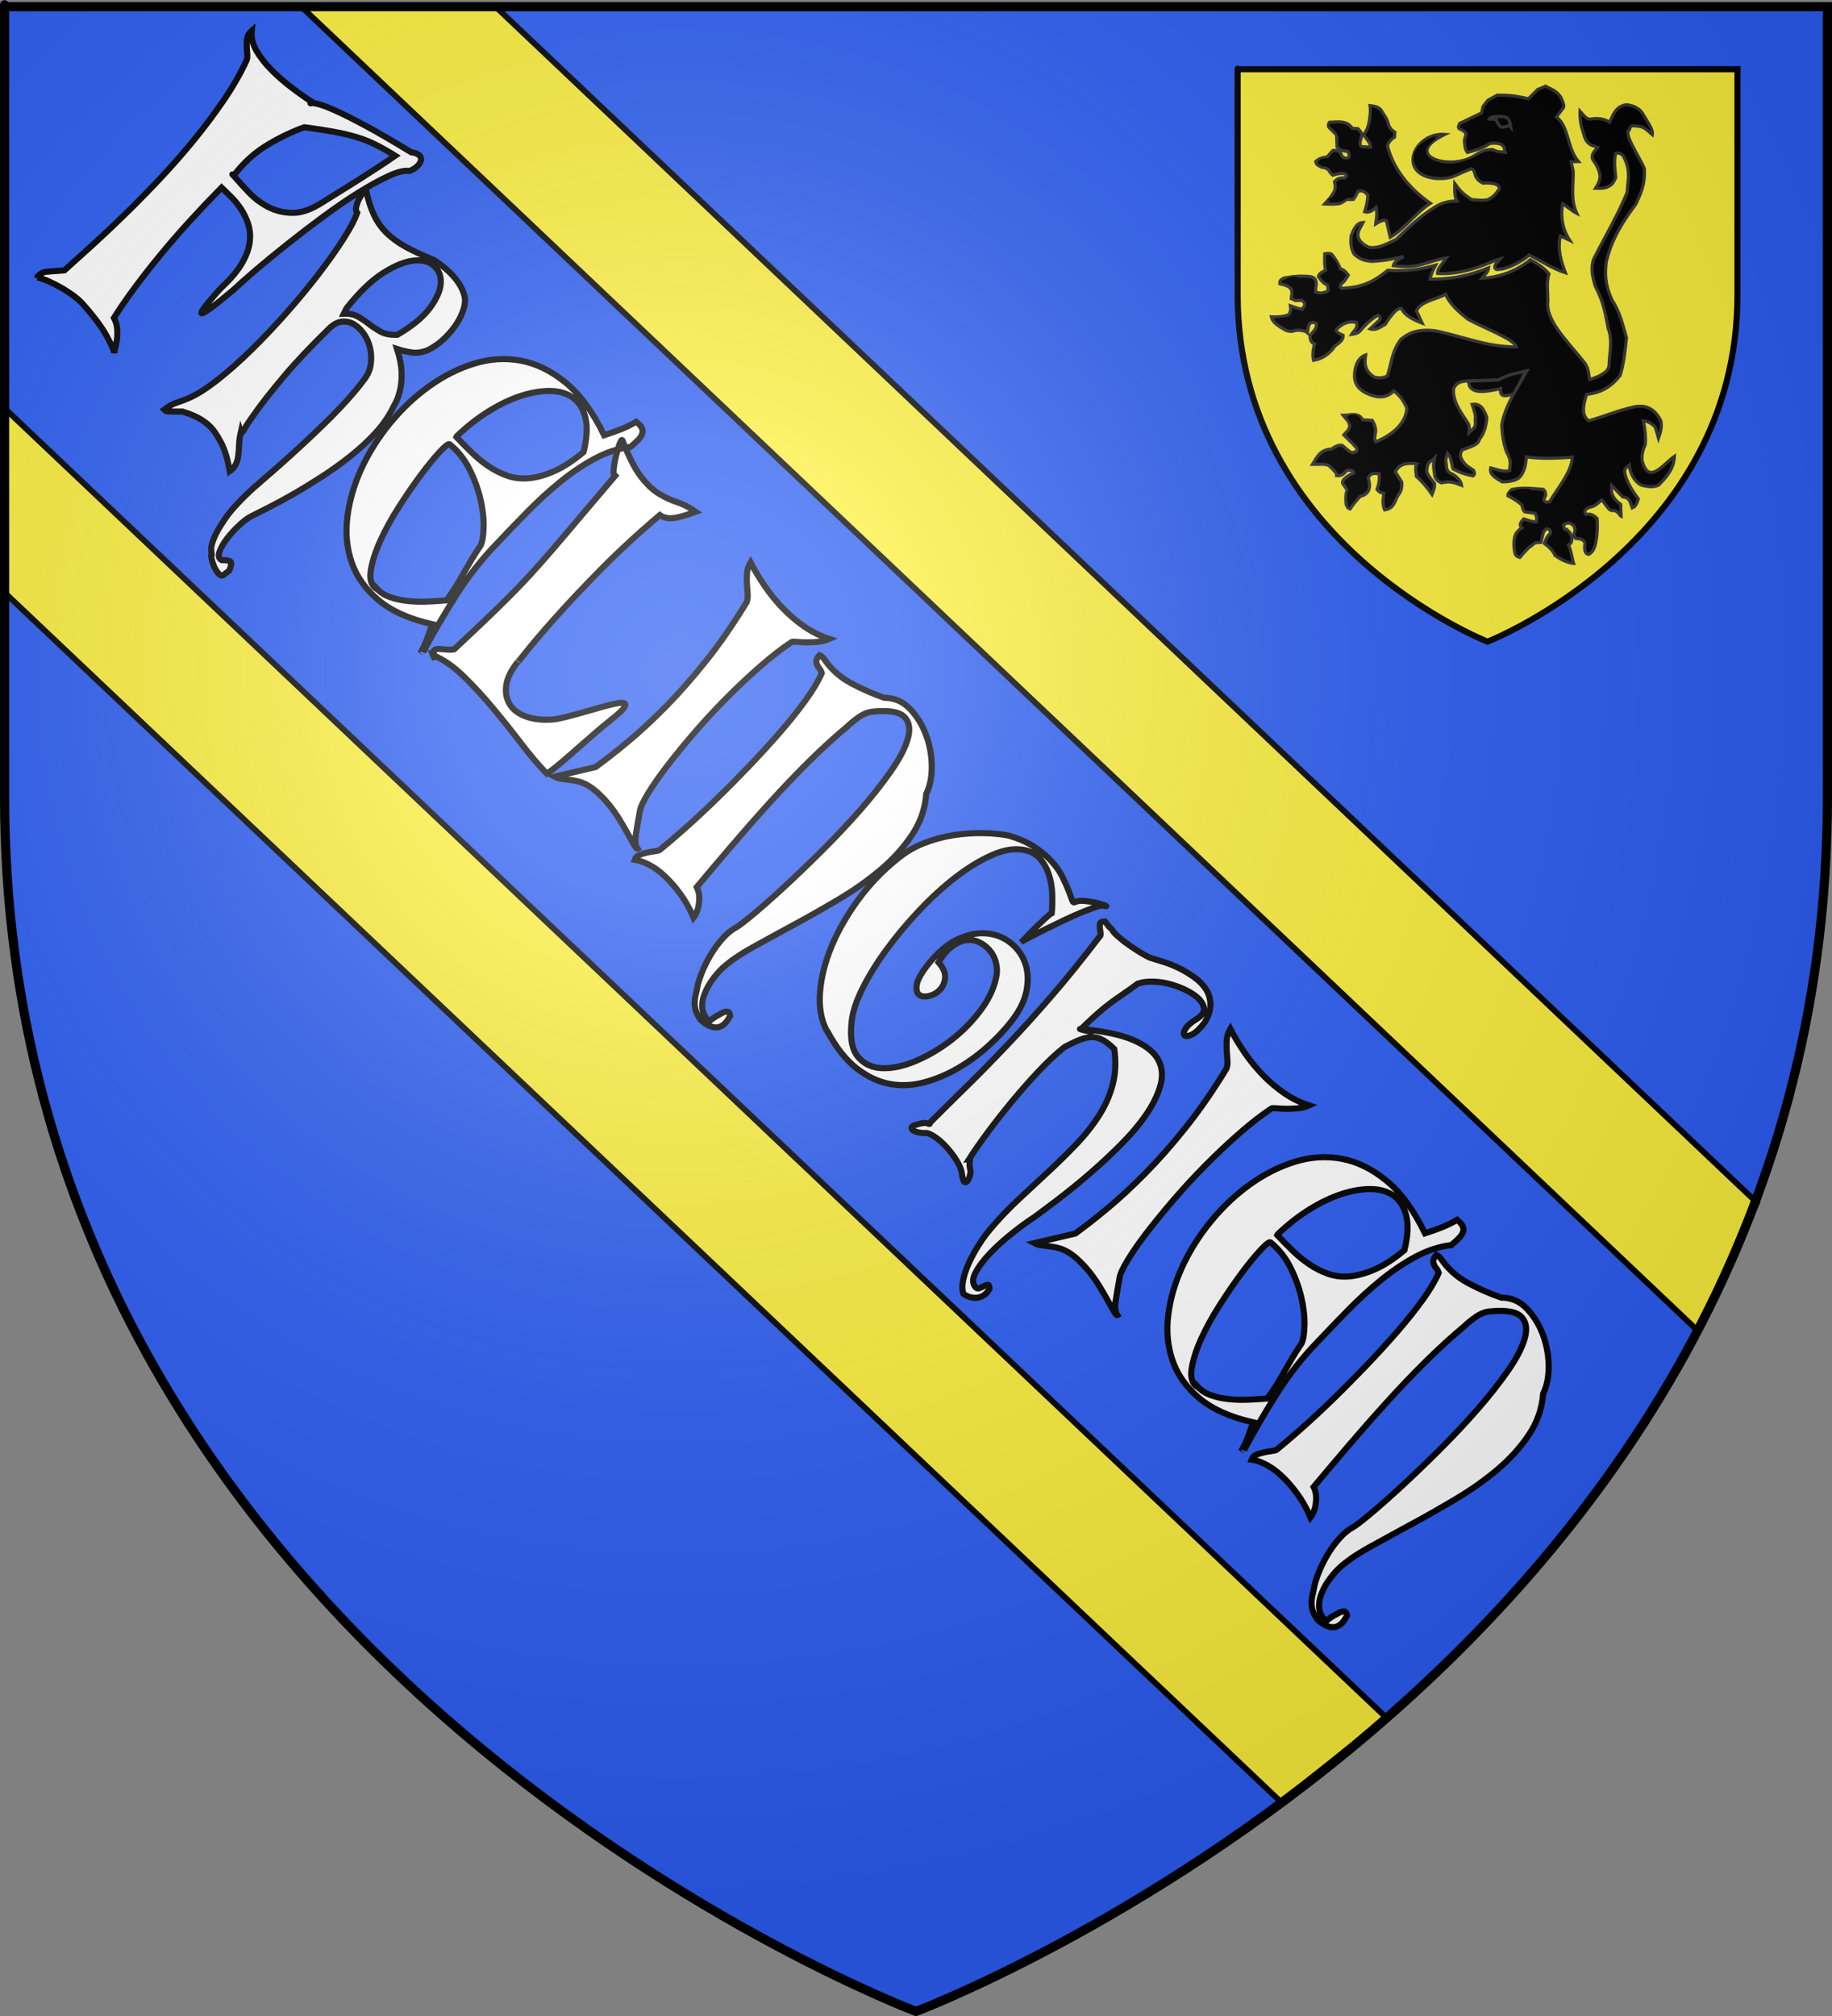 <?xml version="1.0" encoding="UTF-8" standalone="no"?>
<!-- Created with Inkscape (http://www.inkscape.org/) -->
<svg
   xmlns:svg="http://www.w3.org/2000/svg"
   xmlns="http://www.w3.org/2000/svg"
   xmlns:xlink="http://www.w3.org/1999/xlink"
   version="1.0"
   width="600"
   height="660"
   id="svg2">
  <rect width="100%" height="100%" fill="#808080" stroke="none"/>
  <desc
     id="desc4">Flag of Canton of Valais (Wallis)</desc>
  <defs
     id="defs6">
    <linearGradient
       id="linearGradient2893">
      <stop
         style="stop-color:#ffffff;stop-opacity:0.314"
         offset="0"
         id="stop2895" />
      <stop
         style="stop-color:#ffffff;stop-opacity:0.251"
         offset="0.19"
         id="stop2897" />
      <stop
         style="stop-color:#6b6b6b;stop-opacity:0.125"
         offset="0.6"
         id="stop2901" />
      <stop
         style="stop-color:#000000;stop-opacity:0.125"
         offset="1"
         id="stop2899" />
    </linearGradient>
    <linearGradient
       id="linearGradient2885">
      <stop
         style="stop-color:#ffffff;stop-opacity:1"
         offset="0"
         id="stop2887" />
      <stop
         style="stop-color:#ffffff;stop-opacity:1"
         offset="0.229"
         id="stop2891" />
      <stop
         style="stop-color:#000000;stop-opacity:1"
         offset="1"
         id="stop2889" />
    </linearGradient>
    <linearGradient
       id="linearGradient2955">
      <stop
         style="stop-color:#fd0000;stop-opacity:1"
         offset="0"
         id="stop2867" />
      <stop
         style="stop-color:#e77275;stop-opacity:0.659"
         offset="0.5"
         id="stop2873" />
      <stop
         style="stop-color:#000000;stop-opacity:0.323"
         offset="1"
         id="stop2959" />
    </linearGradient>
    <radialGradient
       cx="225.524"
       cy="218.901"
       r="300"
       fx="225.524"
       fy="218.901"
       id="radialGradient2961"
       xlink:href="#linearGradient2955"
       gradientUnits="userSpaceOnUse"
       gradientTransform="matrix(-4.167939e-4,2.183,-1.884,-3.599562e-4,615.597,-289.121)" />
    <polygon
       points="0,-1 0.588,0.809 -0.951,-0.309 0.951,-0.309 -0.588,0.809 0,-1 "
       transform="scale(53,53)"
       id="star" />
    <clipPath
       id="clip">
      <path
         d="M 0,-200 L 0,600 L 300,600 L 300,-200 L 0,-200 z "
         id="path10" />
    </clipPath>
    <radialGradient
       cx="225.524"
       cy="218.901"
       r="300"
       fx="225.524"
       fy="218.901"
       id="radialGradient1911"
       xlink:href="#linearGradient2955"
       gradientUnits="userSpaceOnUse"
       gradientTransform="matrix(-4.167939e-4,2.183,-1.884,-3.599562e-4,615.597,-289.121)" />
    <radialGradient
       cx="225.524"
       cy="218.901"
       r="300"
       fx="225.524"
       fy="218.901"
       id="radialGradient2865"
       xlink:href="#linearGradient2955"
       gradientUnits="userSpaceOnUse"
       gradientTransform="matrix(0,1.749,-1.593,-1.049767e-7,551.788,-191.29)" />
    <radialGradient
       cx="225.524"
       cy="218.901"
       r="300"
       fx="225.524"
       fy="218.901"
       id="radialGradient2871"
       xlink:href="#linearGradient2955"
       gradientUnits="userSpaceOnUse"
       gradientTransform="matrix(0,1.386,-1.323,-5.741131e-8,-158.082,-109.541)" />
    <radialGradient
       cx="221.445"
       cy="226.331"
       r="300"
       fx="221.445"
       fy="226.331"
       id="radialGradient3163"
       xlink:href="#linearGradient2893"
       gradientUnits="userSpaceOnUse"
       gradientTransform="matrix(1.353,0,0,1.349,-77.629,-85.747)" />
    <radialGradient
       cx="221.445"
       cy="226.331"
       r="300"
       fx="221.445"
       fy="226.331"
       id="radialGradient3299"
       xlink:href="#linearGradient2893"
       gradientUnits="userSpaceOnUse"
       gradientTransform="matrix(1.353,0,0,1.349,-77.629,-85.747)" />
    <radialGradient
       cx="225.524"
       cy="218.901"
       r="300"
       fx="225.524"
       fy="218.901"
       id="radialGradient3297"
       xlink:href="#linearGradient2955"
       gradientUnits="userSpaceOnUse"
       gradientTransform="matrix(0,1.386,-1.323,-5.741131e-8,-158.082,-109.541)" />
    <radialGradient
       cx="225.524"
       cy="218.901"
       r="300"
       fx="225.524"
       fy="218.901"
       id="radialGradient3295"
       xlink:href="#linearGradient2955"
       gradientUnits="userSpaceOnUse"
       gradientTransform="matrix(0,1.749,-1.593,-1.049767e-7,551.788,-191.29)" />
    <radialGradient
       cx="225.524"
       cy="218.901"
       r="300"
       fx="225.524"
       fy="218.901"
       id="radialGradient3293"
       xlink:href="#linearGradient2955"
       gradientUnits="userSpaceOnUse"
       gradientTransform="matrix(-4.167939e-4,2.183,-1.884,-3.599562e-4,615.597,-289.121)" />
    <clipPath
       id="clipPath3289">
      <path
         d="M 0,-200 L 0,600 L 300,600 L 300,-200 L 0,-200 z "
         id="path3291" />
    </clipPath>
    <polygon
       points="0,-1 0.588,0.809 -0.951,-0.309 0.951,-0.309 -0.588,0.809 0,-1 "
       transform="scale(53,53)"
       id="polygon3287" />
    <radialGradient
       cx="225.524"
       cy="218.901"
       r="300"
       fx="225.524"
       fy="218.901"
       id="radialGradient3285"
       xlink:href="#linearGradient2955"
       gradientUnits="userSpaceOnUse"
       gradientTransform="matrix(-4.167939e-4,2.183,-1.884,-3.599562e-4,615.597,-289.121)" />
    <linearGradient
       id="linearGradient3277">
      <stop
         style="stop-color:#fd0000;stop-opacity:1"
         offset="0"
         id="stop3279" />
      <stop
         style="stop-color:#e77275;stop-opacity:0.659"
         offset="0.5"
         id="stop3281" />
      <stop
         style="stop-color:#000000;stop-opacity:0.323"
         offset="1"
         id="stop3283" />
    </linearGradient>
    <linearGradient
       id="linearGradient3269">
      <stop
         style="stop-color:#ffffff;stop-opacity:1"
         offset="0"
         id="stop3271" />
      <stop
         style="stop-color:#ffffff;stop-opacity:1"
         offset="0.229"
         id="stop3273" />
      <stop
         style="stop-color:#000000;stop-opacity:1"
         offset="1"
         id="stop3275" />
    </linearGradient>
    <linearGradient
       id="linearGradient3259">
      <stop
         style="stop-color:#ffffff;stop-opacity:0.314"
         offset="0"
         id="stop3261" />
      <stop
         style="stop-color:#ffffff;stop-opacity:0.251"
         offset="0.19"
         id="stop3263" />
      <stop
         style="stop-color:#6b6b6b;stop-opacity:0.125"
         offset="0.6"
         id="stop3265" />
      <stop
         style="stop-color:#000000;stop-opacity:0.125"
         offset="1"
         id="stop3267" />
    </linearGradient>
    <radialGradient
       cx="221.445"
       cy="226.331"
       r="300"
       fx="221.445"
       fy="226.331"
       id="radialGradient3594"
       xlink:href="#linearGradient2893"
       gradientUnits="userSpaceOnUse"
       gradientTransform="matrix(1.353,0,0,1.349,-77.629,-85.747)" />
    <radialGradient
       cx="225.524"
       cy="218.901"
       r="300"
       fx="225.524"
       fy="218.901"
       id="radialGradient3592"
       xlink:href="#linearGradient2955"
       gradientUnits="userSpaceOnUse"
       gradientTransform="matrix(0,1.386,-1.323,-5.741131e-8,-158.082,-109.541)" />
    <radialGradient
       cx="225.524"
       cy="218.901"
       r="300"
       fx="225.524"
       fy="218.901"
       id="radialGradient3590"
       xlink:href="#linearGradient2955"
       gradientUnits="userSpaceOnUse"
       gradientTransform="matrix(0,1.749,-1.593,-1.049767e-7,551.788,-191.29)" />
    <radialGradient
       cx="225.524"
       cy="218.901"
       r="300"
       fx="225.524"
       fy="218.901"
       id="radialGradient3588"
       xlink:href="#linearGradient2955"
       gradientUnits="userSpaceOnUse"
       gradientTransform="matrix(-4.167939e-4,2.183,-1.884,-3.599562e-4,615.597,-289.121)" />
    <clipPath
       id="clipPath3584">
      <path
         d="M 0,-200 L 0,600 L 300,600 L 300,-200 L 0,-200 z "
         id="path3586" />
    </clipPath>
    <polygon
       points="0,-1 0.588,0.809 -0.951,-0.309 0.951,-0.309 -0.588,0.809 0,-1 "
       transform="scale(53,53)"
       id="polygon3582" />
    <radialGradient
       cx="225.524"
       cy="218.901"
       r="300"
       fx="225.524"
       fy="218.901"
       id="radialGradient3580"
       xlink:href="#linearGradient2955"
       gradientUnits="userSpaceOnUse"
       gradientTransform="matrix(-4.167939e-4,2.183,-1.884,-3.599562e-4,615.597,-289.121)" />
    <linearGradient
       id="linearGradient3572">
      <stop
         style="stop-color:#fd0000;stop-opacity:1"
         offset="0"
         id="stop3574" />
      <stop
         style="stop-color:#e77275;stop-opacity:0.659"
         offset="0.5"
         id="stop3576" />
      <stop
         style="stop-color:#000000;stop-opacity:0.323"
         offset="1"
         id="stop3578" />
    </linearGradient>
    <linearGradient
       id="linearGradient3564">
      <stop
         style="stop-color:#ffffff;stop-opacity:1"
         offset="0"
         id="stop3566" />
      <stop
         style="stop-color:#ffffff;stop-opacity:1"
         offset="0.229"
         id="stop3568" />
      <stop
         style="stop-color:#000000;stop-opacity:1"
         offset="1"
         id="stop3570" />
    </linearGradient>
    <linearGradient
       id="linearGradient3554">
      <stop
         style="stop-color:#ffffff;stop-opacity:0.314"
         offset="0"
         id="stop3556" />
      <stop
         style="stop-color:#ffffff;stop-opacity:0.251"
         offset="0.19"
         id="stop3558" />
      <stop
         style="stop-color:#6b6b6b;stop-opacity:0.125"
         offset="0.6"
         id="stop3560" />
      <stop
         style="stop-color:#000000;stop-opacity:0.125"
         offset="1"
         id="stop3562" />
    </linearGradient>
    <radialGradient
       cx="221.445"
       cy="226.331"
       r="300"
       fx="221.445"
       fy="226.331"
       id="radialGradient2258"
       xlink:href="#linearGradient2893"
       gradientUnits="userSpaceOnUse"
       gradientTransform="matrix(1.353,0,0,1.349,-77.629,-85.747)" />
    <radialGradient
       cx="221.445"
       cy="226.331"
       r="300"
       fx="221.445"
       fy="226.331"
       id="radialGradient2255"
       xlink:href="#linearGradient2893"
       gradientUnits="userSpaceOnUse"
       gradientTransform="matrix(1.353,0,0,1.349,-77.629,-85.747)" />
    <radialGradient
       cx="221.445"
       cy="226.331"
       r="300"
       fx="221.445"
       fy="226.331"
       id="radialGradient2256"
       xlink:href="#linearGradient2893"
       gradientUnits="userSpaceOnUse"
       gradientTransform="matrix(1.353,0,0,1.349,-77.629,-85.747)" />
  </defs>
  <path
     d="M 300,658.5 C 300,658.5 598.5,546.18 598.5,260.728 C 598.5,-24.723 598.5,2.176 598.5,2.176 L 1.5,2.176 L 1.5,260.728 C 1.5,546.18 300,658.5 300,658.5 z "
     style="fill:#2b5df2;fill-opacity:1;fill-rule:evenodd;stroke:none;stroke-width:1px;stroke-linecap:butt;stroke-linejoin:miter;stroke-opacity:1"
     id="path2855" />
  <path
     d="M 1.68,133.841 L 454.166,562.458 C 442.612,571.613 431.058,580.768 419.504,589.923 L 1.896,194.362 L 1.68,133.841 z "
     style="fill:#fcef3c;fill-opacity:1;fill-rule:nonzero;stroke:#000000;stroke-width:1.906;stroke-miterlimit:4;stroke-dashoffset:0;stroke-opacity:1"
     id="rect3179" />
  <path
     d="M 162.555,2.423 L 575.438,393.73 L 556.205,435.818 L 98.536,2.065 L 162.555,2.423 z "
     style="fill:#fcef3c;fill-opacity:1;fill-rule:nonzero;stroke:#000000;stroke-width:1.906;stroke-miterlimit:4;stroke-dashoffset:0;stroke-opacity:1"
     id="rect3181" />
  <path
     d="M 487.195,210.069 C 487.195,210.069 405.348,177.996 405.348,96.486 C 405.348,14.976 405.348,22.658 405.348,22.658 L 569.041,22.658 L 569.041,96.486 C 569.041,177.996 487.195,210.069 487.195,210.069 z "
     style="fill:#fcef3c;fill-opacity:1;fill-rule:evenodd;stroke:#000000;stroke-width:2;stroke-linecap:butt;stroke-linejoin:miter;stroke-miterlimit:4;stroke-dasharray:none;stroke-opacity:1;display:inline"
     id="path3742" />
  <path
     d="M 512.687,89.303 C 511.283,85.523 509.999,81.651 511.046,77.26 L 514.068,78.65 C 511.801,75.257 510.979,70.725 511.811,66.715 C 512.739,67.215 514.602,68.919 516.393,69.849 C 514.269,65.218 515.391,60.586 515.23,55.954 L 514.533,52.943 L 516.926,52.876 C 513.159,48.465 513.929,41.511 509.719,38.285 L 511.976,35.343 C 512.468,34.416 511.833,33.49 511.511,32.563 C 510.373,29.891 508.12,29.275 506.164,28.231 L 503.607,29.321 L 500.585,32.332 C 495.128,31.072 492.838,31.164 490.356,31.174 L 487.334,32.795 L 485.707,34.879 L 485.242,36.964 L 478.035,40.437 C 477.765,41.17 477.279,41.975 478.268,42.29 C 479.073,42.651 479.847,43.052 480.195,44.019 C 479.753,44.987 479.488,45.954 479.662,46.922 C 479.778,47.965 479.882,49.012 480.602,49.905 C 488.844,47.835 486.106,46.966 489.252,46.864 C 491.05,46.938 491.704,47.091 492.506,48.022 L 492.981,49.865 C 491.641,49.66 490.301,49.801 488.961,49.006 C 486.47,48.793 484.569,49.948 482.685,51.091 C 474.808,56.001 458.777,50.979 473.163,44.003 C 463.012,43.319 457.384,57.032 470.105,58.401 C 475.846,58.826 476.943,56.963 481.875,55.249 C 483.319,55.612 482.943,58.037 483.614,58.13 C 483.962,59.027 484.826,59.468 485.61,59.931 C 488.249,59.827 490.352,60.072 490.821,61.049 C 491.274,61.776 491.003,62.143 490.589,62.439 C 489.779,63.767 488.622,64.748 487.155,65.421 C 485.46,65.715 483.765,65.487 482.069,65.367 C 479.066,63.619 477.752,61.871 476.462,60.123 C 476.378,62.15 476.407,64.637 477.173,65.817 C 474.497,65.768 472.026,66.435 469.788,67.915 C 465.399,70.552 461.073,74.685 457.303,78.35 C 454.404,79.712 451.595,81.475 448.279,80.966 C 442.358,78.012 445.468,74.839 446.419,72.86 C 444.244,72.979 443.352,74.909 442.481,77.41 C 442.341,79.527 442.383,81.354 443.547,83.254 C 445.968,85.412 447.57,85.292 449.127,85.584 C 452.886,85.414 456.348,84.799 459.67,83.976 C 457.299,85.329 456.531,86.051 456.319,86.973 C 464.674,88.266 467.946,85.281 473.754,84.426 C 472.544,86.162 470.636,87.998 470.829,89.535 C 480.605,90.065 488.163,85.539 491.272,84.753 C 489.994,86.133 488.811,87.489 490.109,88.227 C 494.344,88.316 499.688,84.583 500.831,83.513 C 504.372,85.154 508.076,87.8 512.687,89.303 z "
     style="fill:#000000;fill-opacity:1;fill-rule:evenodd;stroke:#333333;stroke-width:1.035;stroke-linecap:butt;stroke-linejoin:miter;stroke-miterlimit:4;stroke-dasharray:none;stroke-opacity:1"
     id="path1932" />
  <path
     d="M 491.819,52.027 C 489.777,51.957 487.62,51.944 484.671,53.532 C 485.194,54.011 485.75,54.768 486.414,54.69 L 488.332,54.69 C 490.507,54.055 491.501,53.125 491.819,52.027 z "
     style="fill:#000000;fill-opacity:1;fill-rule:evenodd;stroke:#000000;stroke-width:1.035;stroke-linecap:butt;stroke-linejoin:miter;stroke-miterlimit:4;stroke-dasharray:none;stroke-opacity:1"
     id="path1934" />
  <path
     d="M 489.727,50.522 L 486.24,50.29 C 482.833,52.059 479.544,53.796 475.546,54.111 C 469.2,54.387 462.297,50.436 469.851,45.137 C 458.977,49.353 462.982,58.527 474.5,57.18 C 481.946,54.074 484.652,52.741 489.727,50.522 z "
     style="fill:#000000;fill-opacity:1;fill-rule:evenodd;stroke:#000000;stroke-width:1.035;stroke-linecap:butt;stroke-linejoin:miter;stroke-miterlimit:4;stroke-dasharray:none;stroke-opacity:1"
     id="path1936" />
  <path
     d="M 468.456,66.559 C 461.249,61.449 456.331,55.265 454.391,47.685 C 454.779,46.524 455.554,45.603 456.716,44.906 L 456.832,43.284 C 455.88,42.689 455.076,41.946 454.74,40.737 C 454.344,38.889 453.156,37.434 452.183,35.874 C 450.9,34.682 449.674,34.732 448.696,34.6 C 448.977,36.491 448.673,38.382 448.347,40.274 C 447.996,41.854 447.419,43.132 446.603,44.095 L 448.579,46.874 L 448.87,48.148 L 445.964,48.032 C 445.356,47.638 445.459,47.068 445.441,46.527 L 446.022,44.327 C 446.018,43.383 445.346,42.772 444.744,42.126 L 442.884,42.011 C 441.055,39.302 438.161,39.953 435.445,40.042 C 435.229,40.445 434.844,40.679 435.212,41.663 L 437.77,44.211 L 437.886,48.148 C 438.687,48.911 439.651,49.538 441.373,49.537 C 442.431,51.419 441.814,51.854 440.559,51.737 C 439.375,51.523 439.299,50.426 438.816,49.653 C 437.573,49.165 436.967,49.183 436.491,49.306 L 434.631,51.39 C 433.007,51.587 431.916,51.927 430.912,52.895 C 431.093,54.083 432.072,54.278 432.83,54.748 C 433.681,54.731 434.397,55.119 435.096,55.559 C 435.384,56.226 435.901,56.837 436.491,57.354 C 437.858,56.927 439.151,56.646 440.211,56.832 C 441.209,57.149 441.342,57.597 440.327,58.222 C 438.238,58.146 437.647,58.817 437.072,59.496 C 437.382,60.731 437.382,61.734 437.072,62.506 C 435.987,64.607 434.902,65.559 433.818,66.791 C 435.511,66.883 437.161,66.89 438.699,66.675 C 439.479,66.298 440.278,65.96 440.908,65.285 C 441.894,65.285 442.545,65.285 443.233,65.285 C 443.736,64.6 444.24,63.769 444.744,62.622 C 445.662,62.509 446.485,62.085 447.998,63.896 C 447.903,65.794 447.511,67.594 446.952,69.338 C 448.389,69.758 449.539,68.892 450.672,67.949 C 451.133,70.062 450.782,71.436 450.555,73.275 C 452.26,72.233 453.423,71.886 454.043,72.233 L 455.321,77.676 C 459.925,75.048 463.855,69.49 468.456,66.559 z "
     style="fill:#000000;fill-opacity:1;fill-rule:evenodd;stroke:#333333;stroke-width:1.035;stroke-linecap:butt;stroke-linejoin:miter;stroke-miterlimit:4;stroke-dasharray:none;stroke-opacity:1"
     id="path1938" />
  <path
     d="M 449.509,41.316 C 450.788,40.889 452.067,40.855 453.345,41.2 L 453.345,40.1 C 452.472,38.192 451.293,36.74 449.8,35.758 C 449.914,37.663 450.003,39.562 449.509,41.316 z "
     style="fill:#000000;fill-opacity:1;fill-rule:evenodd;stroke:#000000;stroke-width:1.035;stroke-linecap:butt;stroke-linejoin:miter;stroke-miterlimit:4;stroke-dasharray:none;stroke-opacity:1"
     id="path1940" />
  <path
     d="M 441.315,42.358 C 440.468,43.409 439.464,43.679 438.467,43.979 C 438.064,42.877 437.34,41.935 436.317,41.142 C 437.197,40.943 438.096,40.771 439.281,41.026 C 440.026,41.269 440.861,41.245 441.315,42.358 z "
     style="fill:#000000;fill-opacity:1;fill-rule:evenodd;stroke:#000000;stroke-width:1.035;stroke-linecap:butt;stroke-linejoin:miter;stroke-miterlimit:4;stroke-dasharray:none;stroke-opacity:1"
     id="path1942" />
  <path
     d="M 434.573,52.316 C 434.212,52.921 434.048,53.486 434.457,53.938 C 433.701,53.959 432.946,54.059 432.19,53.185 C 432.601,52.418 433.551,52.323 434.573,52.316 z "
     style="fill:#000000;fill-opacity:1;fill-rule:evenodd;stroke:#000000;stroke-width:1.035;stroke-linecap:butt;stroke-linejoin:miter;stroke-miterlimit:4;stroke-dasharray:none;stroke-opacity:1"
     id="path1944" />
  <path
     d="M 438.118,62.97 C 438.725,63.647 439.488,64.221 440.559,64.591 C 439.849,65.073 439.153,65.598 438.293,65.633 C 437.609,65.9 436.806,65.69 435.968,65.343 C 437.083,64.751 437.61,63.865 438.118,62.97 z "
     style="fill:#000000;fill-opacity:1;fill-rule:evenodd;stroke:#000000;stroke-width:1.035;stroke-linecap:butt;stroke-linejoin:miter;stroke-miterlimit:4;stroke-dasharray:none;stroke-opacity:1"
     id="path1946" />
  <path
     d="M 507.287,89.637 C 505.635,87.641 503.47,86.284 501.205,85.052 C 496.507,88.846 490.912,90.828 485.298,91.101 C 486.065,90.119 487.354,89.251 487.523,87.672 C 481.895,90.014 475.552,91.516 468.376,91.391 C 468.579,89.862 469.376,88.334 470.185,86.805 C 466.168,87.889 462.027,88.919 454.52,88.491 C 450.898,91.314 447.257,94.126 439.397,94.386 C 438.702,94.214 439.036,93.529 439.233,92.912 C 440.225,92.393 440.877,91.194 441.572,90.081 C 440.894,89.161 440.181,88.275 438.894,87.962 C 438.408,86.398 437.428,84.834 436.168,83.271 C 435.326,82.751 434.717,83.014 433.876,83.097 C 433.831,84.895 433.734,86.693 434.137,88.491 C 433.034,89.031 432.127,89.403 431.787,90.552 C 432.561,91.639 433.365,92.703 434.746,93.336 C 434.908,94.093 435.209,94.906 434.63,95.369 C 433.37,96.017 432.11,96.119 430.849,95.533 C 430.765,93.771 432.009,91.542 429.534,90.62 C 426.509,90.203 423.703,90.442 420.986,90.947 C 420.39,90.961 419.966,91.317 419.518,91.627 C 419.144,92.055 419.089,92.484 419.178,92.912 C 420.56,93.201 421.936,93.5 422.863,94.694 C 423.365,95.969 422.985,96.633 422.881,97.757 L 424.297,98.398 L 426.247,98.316 C 428.032,99.299 427.191,100.282 426.411,101.264 C 424.766,100.882 423.664,100.5 422.63,100.118 C 422.858,101.635 422.516,102.47 421.973,103.066 C 420.11,103.715 418.247,103.841 416.384,103.721 C 416.762,105.697 418.958,106.919 421.151,108.142 C 422.536,108.656 423.507,108.552 424.274,108.142 C 426.099,108.052 427.479,108.279 428.219,108.961 C 428.373,107.924 428.31,106.887 429.041,105.849 C 429.937,105.357 430.59,105.587 431.178,106.013 C 431.27,107.726 429.956,108.64 429.041,109.78 C 429.089,111.04 429.252,112.215 430.521,112.564 C 430.003,114.5 429.782,116.339 430.192,117.968 C 433.293,117.457 435.552,115.734 437.26,113.219 C 438.534,112.292 439.961,111.451 439.89,109.78 C 438.659,109.219 437.331,108.675 437.753,107.815 C 439.774,105.709 441.941,105.047 444.27,105.56 C 444.843,107.614 443.296,108.261 442.627,109.49 C 443.787,109.347 444.772,109.074 445.315,108.47 C 447.093,106.401 448.992,104.53 451.233,103.229 C 451.894,103.427 452.158,103.888 451.89,104.703 L 448.719,107.679 C 450.64,108.264 452.067,107.079 453.688,106.167 C 455.88,102.701 457.752,100.64 459.017,101.033 C 460.052,103.265 462.726,104.619 465.756,105.782 L 463.89,101.755 C 465.375,98.548 470.225,98.135 473.424,96.351 C 474.862,99.546 477.696,102.109 480.821,104.539 C 486.422,107.579 495.947,111.054 496.602,113.546 C 487.364,113.733 478.951,110.087 470.136,108.306 C 462.964,107.477 460.587,109.796 458.794,111.09 C 455.635,115.353 455.81,119.063 454.356,123.044 C 452.986,123.874 451.616,123.771 450.246,123.535 C 446.767,121.459 446.905,118.91 447.249,116.224 C 444.962,116.957 443.503,119.755 443.633,123.593 C 443.84,126.179 445.4,127.729 447.616,128.776 C 450.831,130.225 453.894,130.651 456.493,127.957 C 458.457,129.483 459.887,131.39 460.767,133.688 C 460.227,140.474 452.593,143.816 450.575,144.66 C 449.891,143.514 450.393,142.368 450.575,141.221 C 450.532,139.851 450.086,138.681 449.424,137.619 L 446.301,137.455 C 444.754,134.73 442.146,136.024 439.89,135.981 C 440.675,137.055 441.845,137.804 442.075,139.43 C 441.796,141.041 440.795,141.453 440.103,142.378 C 442.382,144.579 443.554,145.788 444.29,146.606 C 444.678,148.073 443.891,147.901 443.39,148.041 C 442.38,148.792 440.761,146.515 439.445,145.749 C 438.343,145.666 437.24,146.139 436.138,146.981 C 432.074,147.245 431.277,149.859 429.863,152.029 C 431.774,152.089 433.698,151.744 435.171,152.385 C 436.569,153.655 437.921,154.911 437.801,155.728 C 439.203,155.872 440.259,155.239 441.041,153.995 C 442.798,153.819 443.28,154.221 443.342,154.813 C 441.149,155.898 439.46,157.014 439.726,158.252 L 441.205,160.381 C 440.637,161.964 440.676,163.547 440.877,165.13 C 441.423,166.589 441.793,166.474 442.192,166.604 C 443.971,163.991 444.566,163.54 445.479,162.51 C 448.557,161.755 449.054,159.517 448.109,156.451 C 448.907,154.694 450.325,154.944 451.726,155.141 C 451.86,156.836 451.623,158.532 450.982,160.227 C 451.75,161.22 452.156,161.265 453.233,161.488 C 452.964,163.41 452.682,165.151 453.476,166.922 C 456.868,166.463 456.762,163.682 458.078,161.845 C 459.087,160.78 459.179,159.056 459.103,157.837 L 456.986,154.486 C 458.211,151.879 460.821,151.395 464.054,151.866 C 463.275,153.23 463.83,154.595 463.89,155.96 C 465.67,157.518 467.36,159.525 468.986,161.855 C 469.362,160.731 470.001,159.802 469.808,158.252 C 468.351,156.513 466.976,154.801 467.342,153.667 C 467.453,151.05 468.848,150.992 469.808,150.064 C 469.339,151.757 469.509,153.449 469.808,155.141 C 469.882,156.507 470.64,157.495 472.109,158.089 C 475.177,157.271 476.795,158.258 478.684,158.907 C 478.525,157.535 477.44,156.369 475.89,155.305 C 473.286,154.392 473.89,152.881 473.588,151.538 C 473.382,149.64 473.872,149.359 474.082,148.427 C 475.31,149.621 475.351,151.76 475.89,153.503 C 479.042,155.224 480.651,155.408 482.465,155.796 C 483.007,155.357 483.017,154.742 482.629,153.995 C 481.378,153.073 479.982,152.51 479.013,150.883 C 477.791,149.048 478.431,148.225 478.849,147.28 C 481.475,146.355 484.251,145.57 484.486,143.899 C 486.136,141.876 486.754,139.364 486.952,136.694 C 486.056,133.905 484.727,131.943 482.136,132.378 C 482.63,134.125 483.488,135.872 483.123,137.619 C 483.582,140.152 482.15,140.614 481.15,141.549 C 481.288,140.505 481.298,139.492 480.821,138.601 C 478.49,134.999 475.713,131.496 476.054,127.302 C 476.978,125.009 478.828,124.87 480.657,124.682 L 491.003,124.392 C 494.248,122.487 497.085,122.208 500.044,121.445 C 496.793,127.318 492.764,133.094 491.835,139.256 C 492.017,142.641 492.522,145.641 493.479,148.099 C 495.211,150.996 494.442,152.233 494.465,153.995 C 492.937,154.715 490.479,153.768 488.218,153.176 C 487.687,155.439 489.991,156.539 491.999,157.761 C 495.332,157.694 496.167,157.129 497.259,156.615 C 499.288,154.841 499.694,152.26 499.89,149.573 C 504.985,150.292 509.849,150.026 514.945,149.669 C 514.755,154.527 510.407,159.385 507.547,164.244 C 506.538,164.491 505.73,164.471 505.643,163.493 L 506.136,162.346 C 506.35,161.464 506.037,160.792 505.478,160.217 C 502.11,159.949 498.797,159.484 495.132,160.247 C 494.414,160.931 493.772,161.615 493.817,162.298 C 495.862,163.297 497.293,164.295 498.41,165.294 C 498.632,166.218 498.87,167.117 499.396,167.587 L 502.848,168.078 C 503.228,169.006 503.415,169.934 503.177,170.862 C 501.701,170.851 500.394,170.336 499.068,169.879 C 498.306,170.779 497.239,171.631 498.41,172.827 C 496.873,173.851 496.424,174.739 496.109,175.611 C 495.65,177.632 495.799,179.29 496.109,180.851 C 496.255,181.996 497,182.249 497.753,182.489 C 499.592,180.368 501.224,178.556 501.533,178.722 C 502.811,177.281 503.663,177.746 504.657,177.576 C 505.179,175.974 505.248,173.65 506.465,173.154 C 507.11,173.234 507.877,173.07 507.78,174.628 C 506.445,175.72 506.271,176.812 505.807,177.903 C 507.602,179.285 508.858,180.607 509.259,181.834 C 511.524,183.417 513.541,184.26 515.341,184.454 C 514.812,182.44 514.64,180.545 513.698,178.395 C 514.991,177.689 514.712,176.788 514.848,175.938 C 514.605,175.167 514.344,174.391 513.04,173.318 C 512.29,173.562 512.206,172.643 512.054,171.844 C 513.657,170.687 514.494,171.36 515.341,172.008 C 515.769,172.751 515.87,173.384 515.835,173.973 C 515.3,174.737 515.621,175.502 515.999,176.266 C 517.135,176.473 518.421,176.233 519.122,177.74 C 518.802,179.906 519.045,181.343 520.273,181.506 C 521.305,181.002 521.997,179.989 522.41,178.558 C 523.11,175.771 523.297,172.812 523.067,169.715 C 522.096,168.812 521.035,168.088 519.451,168.405 C 518.653,167.481 519.066,166.729 520.437,166.113 C 522.587,165.738 523.419,164.613 524.547,163.656 C 525.588,164.53 527.094,167.64 528.135,167.087 C 530.107,167.168 530.508,168.882 530.929,169.052 L 530.793,165.13 C 528.859,163.705 527.316,162.012 527.834,158.907 L 531.451,162.674 C 533.946,162.872 533.975,164.771 534.574,166.277 C 535.715,165.872 536.169,164.646 536.547,163.329 C 534.736,160.819 533.017,158.282 532.273,155.468 C 531.635,152.884 532.958,153.119 533.588,152.357 C 534.052,155.437 535.354,157.516 537.369,158.744 C 539.604,159.398 541.668,159.626 543.286,158.744 C 545.854,156.119 548.25,153.399 548.382,149.409 C 544.556,152.069 540.105,158.851 537.862,151.047 C 537.513,148.998 538.129,147.224 538.848,145.479 C 539.061,143 538.75,140.416 538.19,137.782 C 539.646,137.8 540.821,138.655 541.971,139.584 C 542.489,140.757 542.781,142.154 543.16,143.466 C 543.748,141.711 544.407,139.986 543.944,137.782 C 542.134,134.147 539.365,132.359 535.232,133.197 C 529.963,134.348 525.681,136.231 520.341,137.773 C 517.82,135.999 518.485,132.696 519.615,129.103 C 524.783,128.607 528.085,126.144 530.629,122.88 C 531.771,119.211 532.165,115.204 532.688,110.608 C 531.483,106.511 530.669,102.414 527.999,98.316 C 525.435,92.769 525.712,89.306 526.026,85.871 C 527.902,77.897 531.714,72.266 535.725,66.875 C 537.277,63.516 538.923,60.243 538.519,55.084 C 536.478,50.605 531.547,43.506 533.646,42.465 C 534.037,40.629 535.251,41.247 536.382,41.328 C 538.536,41.356 539.721,42.928 541.149,44.112 C 541.459,42.249 539.424,39.74 537.958,37.138 C 536.75,35.366 534.894,34.516 532.601,34.287 C 529.051,34.895 528.366,37.645 527.177,40.018 C 525.515,39.014 523.509,38.5 520.766,39.036 C 519.327,38.959 518.484,37.498 517.478,36.416 C 517.358,38.901 517.821,41.29 518.629,43.621 C 519.027,45.196 519.493,46.733 521.259,47.551 L 523.232,48.206 C 522.522,49.409 521.042,50.1 521.588,52.136 C 522.864,53.863 523.857,55.67 524.054,57.704 C 523.955,59.408 523.28,60.536 522.574,61.634 C 524.216,61.686 525.815,61.686 526.848,60.979 C 528.141,60.47 528.604,59.3 529.149,58.196 C 528.987,55.521 528.453,52.846 529.149,50.171 C 530.603,49.882 531.417,50.549 531.944,51.645 C 534.267,56.346 533.025,59.377 532.93,62.945 C 529.968,70.259 525.596,77.574 521.917,84.888 C 520.874,87.982 521.637,90.775 522.41,93.567 C 525.295,99.039 525.896,103.21 526.684,107.487 C 528.246,111.483 527.128,115.257 527.012,119.114 C 527.034,120.502 526.431,121.445 525.369,122.062 C 524.019,123.089 522.416,123.781 520.602,124.19 C 520.274,122.171 520.267,120.151 518.465,118.131 C 513.112,111.476 506.019,104.699 506.958,98.48 C 506.947,95.493 506.456,92.345 507.287,89.637 z "
     style="fill:#000000;fill-opacity:1;fill-rule:evenodd;stroke:#333333;stroke-width:1.035;stroke-linecap:butt;stroke-linejoin:miter;stroke-miterlimit:4;stroke-dasharray:none;stroke-opacity:1"
     id="path1948" />
  <path
     d="M 435.205,84.233 C 434.803,85.352 434.841,86.471 435.534,87.59 C 436.47,88.067 437.099,87.627 437.835,87.508 C 437.286,86.253 436.62,85.057 435.205,84.233 z "
     style="fill:#000000;fill-opacity:1;fill-rule:evenodd;stroke:#000000;stroke-width:1.035;stroke-linecap:butt;stroke-linejoin:miter;stroke-miterlimit:4;stroke-dasharray:none;stroke-opacity:1"
     id="path1952" />
  <path
     d="M 421.069,91.93 C 422.329,91.254 423.589,90.74 424.849,91.357 C 424.877,92.162 424.86,92.945 424.027,93.322 C 423.181,92.301 422.13,92.095 421.069,91.93 z "
     style="fill:#000000;fill-opacity:1;fill-rule:evenodd;stroke:#000000;stroke-width:1.035;stroke-linecap:butt;stroke-linejoin:miter;stroke-miterlimit:4;stroke-dasharray:none;stroke-opacity:1"
     id="path1954" />
  <path
     d="M 418.932,104.539 C 420.086,105.543 421.32,106.414 423.123,106.341 C 423.131,105.658 423.194,104.976 422.137,104.294 L 418.932,104.539 z "
     style="fill:#000000;fill-opacity:1;fill-rule:evenodd;stroke:#000000;stroke-width:1.035;stroke-linecap:butt;stroke-linejoin:miter;stroke-miterlimit:4;stroke-dasharray:none;stroke-opacity:1"
     id="path1956" />
  <path
     d="M 432,112.564 C 432.034,113.904 431.462,114.943 431.096,116.084 C 432.828,115.33 434.453,114.398 435.534,112.564 C 434.356,112.902 433.178,113.09 432,112.564 z "
     style="fill:#000000;fill-opacity:1;fill-rule:evenodd;stroke:#000000;stroke-width:1.035;stroke-linecap:butt;stroke-linejoin:miter;stroke-miterlimit:4;stroke-dasharray:none;stroke-opacity:1"
     id="path1958" />
  <path
     d="M 442.109,136.39 C 441.863,137.466 442.776,138.31 443.589,139.174 L 445.068,137.127 C 444.403,136.348 443.432,136.078 442.109,136.39 z "
     style="fill:#000000;fill-opacity:1;fill-rule:evenodd;stroke:#000000;stroke-width:1.035;stroke-linecap:butt;stroke-linejoin:miter;stroke-miterlimit:4;stroke-dasharray:none;stroke-opacity:1"
     id="path1960" />
  <path
     d="M 436.027,148.263 C 434.479,148.358 433.11,148.988 432,150.392 C 433.619,150.371 434.983,150.687 435.945,151.538 C 436.278,150.523 436.555,149.493 436.027,148.263 z "
     style="fill:#000000;fill-opacity:1;fill-rule:evenodd;stroke:#000000;stroke-width:1.035;stroke-linecap:butt;stroke-linejoin:miter;stroke-miterlimit:4;stroke-dasharray:none;stroke-opacity:1"
     id="path1962" />
  <path
     d="M 442.027,160.709 C 441.415,162.155 441.708,163.602 441.945,165.048 C 442.814,164.15 443.719,163.305 444.164,161.773 C 443.452,161.918 442.74,161.433 442.027,160.709 z "
     style="fill:#000000;fill-opacity:1;fill-rule:evenodd;stroke:#000000;stroke-width:1.035;stroke-linecap:butt;stroke-linejoin:miter;stroke-miterlimit:4;stroke-dasharray:none;stroke-opacity:1"
     id="path1964" />
  <path
     d="M 454.52,161.282 C 454.966,161.574 455.747,161.534 457.068,160.954 C 456.834,162.653 455.778,163.942 454.685,165.212 C 454.449,163.902 453.562,162.592 454.52,161.282 z "
     style="fill:#000000;fill-opacity:1;fill-rule:evenodd;stroke:#000000;stroke-width:1.035;stroke-linecap:butt;stroke-linejoin:miter;stroke-miterlimit:4;stroke-dasharray:none;stroke-opacity:1"
     id="path1966" />
  <path
     d="M 500.547,160.627 C 498.57,160.29 496.998,160.762 495.451,161.282 C 497.464,161.964 497.884,162.647 498.657,163.329 C 500.006,162.571 500.265,161.597 500.547,160.627 z "
     style="fill:#000000;fill-opacity:1;fill-rule:evenodd;stroke:#000000;stroke-width:1.035;stroke-linecap:butt;stroke-linejoin:miter;stroke-miterlimit:4;stroke-dasharray:none;stroke-opacity:1"
     id="path1968" />
  <path
     d="M 498.081,174.546 C 497.399,176.369 497.176,178.1 497.588,179.705 C 498.748,178.768 499.684,177.719 499.972,176.348 C 499.863,175.747 499.059,175.147 498.081,174.546 z "
     style="fill:#000000;fill-opacity:1;fill-rule:evenodd;stroke:#000000;stroke-width:1.035;stroke-linecap:butt;stroke-linejoin:miter;stroke-miterlimit:4;stroke-dasharray:none;stroke-opacity:1"
     id="path1970" />
  <path
     d="M 509.917,179.95 C 510.637,178.963 511.553,178.564 512.711,178.886 C 513.287,180.278 513.772,181.64 513.698,182.816 C 512.165,182.404 511.018,181.223 509.917,179.95 z "
     style="fill:#000000;fill-opacity:1;fill-rule:evenodd;stroke:#000000;stroke-width:1.035;stroke-linecap:butt;stroke-linejoin:miter;stroke-miterlimit:4;stroke-dasharray:none;stroke-opacity:1"
     id="path1972" />
  <path
     d="M 519.533,176.184 L 520.048,175.453 C 520.341,175.455 520.969,174.791 521.506,174.628 C 521.592,176.196 521.418,177.591 520.848,178.722 C 520.41,178.88 519.971,177.221 519.533,176.184 z "
     style="fill:#000000;fill-opacity:1;fill-rule:evenodd;stroke:#000000;stroke-width:1.035;stroke-linecap:butt;stroke-linejoin:miter;stroke-miterlimit:4;stroke-dasharray:none;stroke-opacity:1"
     id="path1974" />
  <path
     d="M 487.725,38.954 C 488.294,37.835 492.945,38.134 492.903,38.299 C 494.274,38.746 494.377,39.698 494.629,40.591 L 494.794,41.656 L 494.218,41.001 C 493.725,41.465 493.051,41.477 492.41,41.574 L 491.67,41.656 C 490.763,40.999 490.316,40.08 489.944,39.118 C 488.971,39.121 488.413,39.021 487.725,38.954 z "
     style="fill:#000000;fill-opacity:1;fill-rule:evenodd;stroke:#333333;stroke-width:1.035;stroke-linecap:butt;stroke-linejoin:miter;stroke-miterlimit:4;stroke-dasharray:none;stroke-opacity:1"
     id="path1976" />
  <path
     d="M 481.009,124.862 C 481.064,129.426 486.905,128.227 491.47,127.236 C 491.132,129.578 492.332,130.183 495.829,128.857 L 499.781,121.504 C 497.12,122.207 494.698,122.208 490.889,124.341 C 487.596,124.717 484.452,124.5 481.009,124.862 z "
     style="fill:#000000;fill-opacity:1;fill-rule:evenodd;stroke:#333333;stroke-width:1.035;stroke-linecap:butt;stroke-linejoin:miter;stroke-miterlimit:4;stroke-dasharray:none;stroke-opacity:1"
     id="path9897" />
  <path
     d="M 12.211,90.865 C 13.274,91.039 14.498,91.44 15.882,92.067 C 17.267,92.694 18.67,93.411 20.093,94.22 C 21.515,95.028 22.858,95.902 24.119,96.841 C 25.381,97.78 26.41,98.707 27.205,99.62 C 30.855,103.745 33.451,107.239 34.993,110.101 C 36.535,112.963 37.348,114.794 37.432,115.595 C 37.468,115.2 37.589,114.599 37.795,113.794 C 38.001,112.989 38.173,112.043 38.311,110.956 C 38.448,109.869 38.465,108.736 38.361,107.557 C 38.257,106.378 37.912,105.216 37.326,104.072 C 39.285,100.949 41.58,97.615 44.211,94.068 C 46.841,90.522 49.687,86.898 52.747,83.195 C 55.807,79.492 59.006,75.815 62.344,72.166 C 65.752,68.439 69.155,64.852 72.554,61.406 C 73.373,62.202 74.366,63.168 75.533,64.301 C 76.699,65.435 77.787,66.743 78.796,68.225 C 79.805,69.708 80.618,71.36 81.235,73.183 C 81.852,75.005 82.04,76.984 81.8,79.119 C 81.56,81.255 80.745,83.551 79.356,86.007 C 77.967,88.464 75.844,91.031 72.986,93.71 C 72.386,94.276 71.645,95.063 70.763,96.073 C 69.881,97.083 69.027,98.083 68.201,99.075 C 67.375,100.067 66.737,100.919 66.29,101.632 C 65.842,102.345 65.826,102.653 66.241,102.555 C 66.657,102.457 67.648,101.842 69.215,100.708 C 70.781,99.575 73.15,97.676 76.321,95.012 C 78.12,93.311 80.593,91.119 83.741,88.435 C 86.889,85.751 90.333,82.922 94.072,79.949 C 97.811,76.976 101.694,74.001 105.722,71.023 C 109.749,68.046 113.609,65.407 117.302,63.108 C 120.995,60.809 124.321,58.979 127.28,57.616 C 130.238,56.253 132.528,55.713 134.147,55.994 C 135.37,55.46 136.294,54.851 136.92,54.166 C 137.546,53.482 137.875,52.832 137.908,52.217 C 137.94,51.602 137.662,51.081 137.074,50.654 C 136.486,50.227 135.703,49.969 134.723,49.881 C 128.758,46.235 123.792,43.348 119.827,41.218 C 115.861,39.089 112.638,37.463 110.156,36.342 C 107.674,35.221 105.824,34.5 104.607,34.18 C 103.39,33.861 102.559,33.699 102.114,33.696 C 101.668,33.693 101.528,33.735 101.692,33.822 C 101.856,33.909 102.056,33.781 102.292,33.436 C 100.173,32.095 97.911,30.508 95.508,28.677 C 93.105,26.845 90.906,24.924 88.912,22.913 C 86.917,20.902 85.282,18.81 84.007,16.638 C 82.732,14.465 82.211,12.271 82.442,10.055 C 81.591,10.806 81.095,11.615 80.954,12.484 C 80.813,13.353 80.761,14.235 80.797,15.132 C 80.834,16.029 80.894,16.877 80.977,17.677 C 81.061,18.477 80.981,19.188 80.738,19.811 C 78.715,24.165 76.183,28.562 73.142,33.002 C 70.101,37.442 66.81,41.82 63.271,46.135 C 59.731,50.45 56.035,54.649 52.18,58.73 C 48.326,62.812 44.534,66.668 40.806,70.298 C 37.078,73.928 33.516,77.288 30.121,80.378 C 26.725,83.468 23.716,86.179 21.092,88.511 C 18.901,88.678 17.016,88.821 15.439,88.94 C 13.861,89.059 12.772,89.761 12.171,91.044 L 12.211,90.865 z M 76.373,57.36 C 76.157,57.15 76.07,57.066 76.114,57.109 C 76.201,57.193 76.287,57.277 76.373,57.36 C 76.503,57.487 76.618,57.563 76.716,57.589 C 76.815,57.615 76.813,57.505 76.71,57.261 C 79.883,53.165 83.503,49.898 87.57,47.458 C 91.636,45.019 95.668,43.085 99.665,41.657 C 103.597,42.175 106.888,42.679 109.536,43.172 C 112.185,43.664 114.581,44.233 116.724,44.878 C 118.867,45.524 120.909,46.323 122.851,47.277 C 124.793,48.231 126.987,49.466 129.432,50.984 C 127.443,52.356 125.542,53.632 123.728,54.812 C 121.915,55.992 120.073,57.181 118.202,58.379 C 116.332,59.576 114.377,60.8 112.337,62.05 C 110.298,63.3 108.025,64.716 105.517,66.299 C 101.958,68.585 98.723,69.714 95.812,69.685 C 92.901,69.656 90.245,69.015 87.845,67.761 C 85.445,66.506 83.308,64.896 81.435,62.93 C 79.561,60.965 77.917,59.15 76.503,57.487 L 76.373,57.36 z M 75.049,186.84 C 75.826,185.008 75.9,183.968 75.273,183.717 C 74.645,183.467 73.751,183.352 72.59,183.372 C 71.648,182.886 71.425,181.949 71.919,180.563 C 72.413,179.176 73.266,177.708 74.479,176.158 C 75.692,174.609 77.059,173.137 78.58,171.742 C 80.1,170.347 81.415,169.399 82.525,168.9 C 83.887,168.213 85.783,167.254 88.211,166.025 C 90.64,164.796 93.317,163.34 96.242,161.658 C 99.167,159.975 102.226,158.101 105.42,156.036 C 108.614,153.971 111.696,151.761 114.666,149.405 C 117.635,147.049 120.33,144.57 122.751,141.968 C 125.172,139.366 127.087,136.669 128.498,133.877 C 128.761,133.413 129.149,132.677 129.663,131.669 C 130.176,130.661 130.629,129.341 131.02,127.709 C 131.411,126.077 131.577,124.156 131.519,121.945 C 131.461,119.735 130.969,117.173 130.042,114.261 C 131.808,114.829 133.496,115.214 135.106,115.416 C 136.716,115.618 138.449,115.327 140.305,114.545 C 142.326,113.494 144.145,112.174 145.761,110.585 C 147.377,108.996 148.699,107.372 149.727,105.713 C 150.755,104.054 151.486,102.43 151.919,100.842 C 152.353,99.253 152.42,97.955 152.121,96.945 C 151.145,92.837 147.844,88.91 142.217,85.164 C 138.652,83.711 135.616,82.304 133.107,80.944 C 130.598,79.584 128.459,78.044 126.689,76.324 C 124.962,74.645 123.562,72.674 122.491,70.412 C 121.419,68.15 120.537,65.39 119.846,62.132 C 119.69,62.125 119.39,62.409 118.947,62.982 C 118.504,63.555 118.073,64.248 117.655,65.062 C 117.237,65.876 116.918,66.715 116.698,67.58 C 116.479,68.445 116.571,69.146 116.976,69.684 C 116.234,71.834 114.732,74.681 112.469,78.225 C 110.206,81.769 107.481,85.619 104.293,89.775 C 101.105,93.93 97.579,98.187 93.715,102.546 C 89.85,106.905 85.986,110.975 82.12,114.757 C 78.255,118.538 74.494,121.849 70.838,124.687 C 67.182,127.526 63.939,129.51 61.111,130.64 C 60.072,131.064 58.971,131.464 57.809,131.842 C 56.647,132.22 55.311,132.969 53.8,134.087 C 53.973,134.254 54.152,134.392 54.338,134.501 C 54.524,134.609 54.812,134.674 55.201,134.695 C 55.59,134.716 56.124,134.733 56.804,134.748 C 57.484,134.762 58.483,134.763 59.799,134.749 C 61.323,135.222 62.574,135.683 63.551,136.131 C 64.529,136.58 65.34,137.009 65.983,137.42 C 66.627,137.831 67.171,138.216 67.616,138.577 C 68.061,138.937 68.5,139.327 68.932,139.747 C 69.925,140.712 71.062,142.391 72.341,144.783 C 73.62,147.174 74.583,150.336 75.228,154.268 C 76.167,153.598 76.834,152.845 77.231,152.01 C 77.628,151.175 77.895,150.214 78.032,149.127 C 78.17,148.041 78.26,146.872 78.302,145.622 C 78.343,144.372 78.523,143.038 78.841,141.62 C 78.961,142.026 79.406,141.562 80.176,140.229 C 80.946,138.895 82.373,136.799 84.457,133.94 C 86.542,131.081 89.444,127.439 93.166,123.013 C 96.887,118.588 101.771,113.425 107.818,107.526 C 109.225,106.167 110.639,105.424 112.059,105.297 C 113.48,105.17 114.791,105.475 115.994,106.212 C 117.197,106.949 118.265,107.988 119.2,109.328 C 120.135,110.669 120.797,112.174 121.187,113.843 C 121.577,115.513 121.67,117.218 121.466,118.959 C 121.261,120.7 120.654,122.3 119.645,123.76 C 118.052,125.946 116.119,128.304 113.846,130.835 C 111.572,133.366 109.143,135.888 106.559,138.403 C 103.974,140.918 101.357,143.401 98.708,145.851 C 96.059,148.301 93.59,150.533 91.301,152.546 C 89.011,154.559 87.005,156.308 85.28,157.792 C 83.556,159.276 82.36,160.338 81.693,160.978 C 78.095,164.376 75.439,167.324 73.725,169.824 C 72.01,172.323 70.806,174.42 70.113,176.115 C 69.419,177.81 69.107,179.087 69.178,179.947 C 69.248,180.806 69.293,181.315 69.312,181.474 C 69.128,181.585 69.118,182.042 69.28,182.846 C 69.442,183.65 69.704,184.479 70.066,185.333 C 70.428,186.186 70.876,186.945 71.41,187.609 C 71.944,188.272 72.493,188.519 73.057,188.349 L 75.049,186.84 z M 113.465,100.951 C 117.64,95.673 121.626,91.827 125.423,89.415 C 129.219,87.002 132.545,85.639 135.4,85.326 C 138.255,85.013 140.494,85.574 142.118,87.01 C 143.741,88.445 144.485,90.352 144.349,92.732 C 144.213,95.111 143.033,97.806 140.81,100.817 C 138.587,103.828 135.029,106.759 130.135,109.612 C 127.856,109.698 126.016,109.347 124.615,108.56 C 123.215,107.772 121.944,106.932 120.803,106.038 C 119.663,105.145 118.474,104.348 117.236,103.649 C 115.999,102.95 114.453,102.634 112.599,102.699 L 113.465,100.951 z M 138.584,213.47 C 141.85,207.313 145.47,201.103 149.444,194.839 C 153.419,188.576 157.926,182.866 162.967,177.711 C 166.068,174.41 169.353,170.997 172.82,167.473 C 176.288,163.95 179.852,160.699 183.512,157.722 C 187.172,154.744 190.928,152.219 194.781,150.148 C 198.633,148.076 202.53,146.802 206.473,146.326 C 207.436,145.539 208.259,144.795 208.942,144.093 C 209.625,143.392 210.077,142.719 210.3,142.074 C 210.523,141.429 210.494,140.791 210.215,140.16 C 209.936,139.529 209.329,138.833 208.396,138.07 C 206.825,138.985 205.26,139.761 203.699,140.398 C 202.138,141.035 200.195,141.732 197.871,142.488 C 194.163,134.86 189.953,129.117 185.243,125.258 C 180.533,121.399 175.629,119.003 170.53,118.068 C 165.43,117.133 160.31,117.47 155.168,119.08 C 150.025,120.689 145.121,123.175 140.456,126.538 C 135.79,129.901 131.542,133.922 127.712,138.602 C 123.882,143.281 120.767,148.225 118.368,153.434 C 115.969,158.643 114.439,163.906 113.777,169.223 C 113.115,174.54 113.591,179.527 115.205,184.184 C 116.82,188.841 119.753,192.947 124.005,196.503 C 128.256,200.059 134.135,202.683 141.64,204.376 C 141.203,205.39 140.681,206.786 140.074,208.564 C 139.467,210.343 138.784,211.87 138.026,213.145 C 138.199,213.313 138.341,213.38 138.454,213.347 C 138.566,213.314 138.61,213.355 138.584,213.47 L 138.584,213.47 z M 123.391,192.893 C 121.645,191.77 120.989,189.767 121.423,186.884 C 121.857,184.001 122.882,180.761 124.5,177.164 C 126.118,173.567 128.159,169.842 130.623,165.988 C 133.086,162.135 135.481,158.647 137.807,155.523 C 140.133,152.4 142.211,149.86 144.041,147.905 C 145.871,145.949 146.958,145.139 147.303,145.474 C 149.973,147.639 152.117,150.334 153.737,153.558 C 155.356,156.782 156.55,160.024 157.319,163.285 C 158.088,166.546 158.447,169.588 158.395,172.41 C 158.343,175.232 158.016,177.284 157.413,178.566 C 156.24,180.296 155.233,181.866 154.393,183.276 C 153.552,184.686 152.74,186.087 151.956,187.479 C 151.172,188.871 150.343,190.291 149.467,191.739 C 148.591,193.186 147.509,194.792 146.222,196.556 C 144.188,196.731 142.07,196.862 139.87,196.95 C 137.669,197.037 135.529,196.969 133.451,196.744 C 131.373,196.519 129.458,196.093 127.705,195.468 C 125.952,194.843 124.528,193.925 123.431,192.715 L 123.391,192.893 z M 149.638,142.786 C 152.982,139.576 156.483,136.84 160.143,134.578 C 163.802,132.316 167.356,130.637 170.807,129.539 C 174.257,128.442 177.459,127.929 180.413,127.999 C 183.367,128.069 185.822,128.84 187.78,130.311 C 189.738,131.782 191.063,133.967 191.756,136.867 C 192.448,139.766 192.237,143.475 191.123,147.993 C 187.702,150.843 184.519,152.92 181.573,154.223 C 178.628,155.527 175.879,156.302 173.328,156.55 C 170.776,156.799 168.403,156.538 166.21,155.77 C 164.017,155.001 161.95,153.961 160.009,152.649 C 158.069,151.338 156.236,149.843 154.509,148.165 C 152.781,146.486 151.109,144.791 149.493,143.079 L 149.638,142.786 z M 141.851,214.495 C 145.173,215.857 148.475,218.133 151.758,221.324 C 155.04,224.513 158.266,228.007 161.439,231.807 C 164.611,235.607 167.681,239.452 170.649,243.342 C 173.617,247.232 176.426,250.538 179.078,253.26 C 180.24,252.522 181.711,251.403 183.493,249.902 C 185.274,248.4 187.13,246.794 189.063,245.083 C 190.995,243.371 192.921,241.688 194.84,240.035 C 196.76,238.381 198.452,236.975 199.918,235.819 C 202.282,233.948 203.768,232.59 204.376,231.746 C 204.985,230.903 204.969,230.385 204.328,230.194 C 203.688,230.003 202.535,230.104 200.871,230.496 C 199.207,230.888 197.322,231.389 195.216,231.998 C 193.109,232.606 190.879,233.239 188.524,233.896 C 186.17,234.553 184.005,235.07 182.03,235.447 C 178.582,235.829 175.554,235.617 172.949,234.809 C 170.343,234.001 168.424,232.711 167.19,230.938 C 165.957,229.165 165.483,227.052 165.768,224.599 C 166.054,222.146 167.327,219.505 169.588,216.676 C 169.257,217.217 170.135,216.168 172.222,213.529 C 174.308,210.889 177.388,207.276 181.46,202.69 C 185.532,198.103 190.51,192.817 196.393,186.83 C 202.276,180.844 208.848,174.772 216.109,168.615 C 216.697,169.042 217.328,169.332 218.004,169.487 C 218.679,169.641 219.43,169.69 220.257,169.632 C 221.083,169.574 222.1,169.377 223.306,169.039 C 224.512,168.701 226.03,168.201 227.861,167.539 C 225.768,166.079 223.729,165.031 221.743,164.394 C 219.757,163.756 217.769,162.831 215.781,161.617 C 213.792,160.403 211.82,158.523 209.866,155.977 C 207.912,153.431 205.921,149.521 203.894,144.246 C 203.686,143.759 203.341,144.179 202.861,145.507 C 202.381,146.835 201.95,148.355 201.569,150.066 C 201.187,151.777 200.982,153.228 200.951,154.419 C 200.921,155.611 201.31,155.81 202.117,155.017 C 197.422,160.507 193.395,165.246 190.035,169.232 C 186.676,173.219 183.684,176.737 181.058,179.786 C 178.432,182.835 176.007,185.577 173.781,188.011 C 171.625,190.369 169.346,192.749 166.944,195.152 C 164.542,197.556 161.888,200.145 158.982,202.922 C 156.075,205.699 152.663,208.917 148.746,212.578 C 148.138,212.706 147.472,212.742 146.749,212.685 C 146.025,212.628 145.019,212.547 143.729,212.442 C 142.456,212.497 141.875,212.866 141.985,213.548 C 142.096,214.23 142.258,215.034 142.472,215.96 L 141.851,214.495 z M 181.661,254.265 C 182.319,254.615 182.953,254.835 183.563,254.927 C 184.173,255.018 184.811,255.1 185.478,255.174 C 186.144,255.248 186.872,255.344 187.66,255.464 C 188.448,255.583 189.383,255.81 190.465,256.142 C 192.162,256.783 193.778,257.779 195.315,259.131 C 196.852,260.482 198.279,261.977 199.595,263.615 C 200.911,265.253 202.086,266.934 203.121,268.656 C 204.155,270.378 205.056,271.935 205.823,273.327 C 206.59,274.719 207.232,275.846 207.749,276.707 C 208.265,277.569 208.614,277.945 208.796,277.837 C 208.116,276.887 207.942,275.316 208.273,273.125 C 208.605,270.933 209.03,268.439 209.548,265.643 C 209.726,264.379 210.625,262.415 212.243,259.752 C 213.862,257.09 215.967,254.074 218.559,250.704 C 221.151,247.335 224.097,243.735 227.397,239.903 C 230.697,236.072 234.16,232.329 237.788,228.676 C 241.415,225.022 245.075,221.579 248.766,218.345 C 252.458,215.111 255.971,212.384 259.306,210.164 C 259.487,210.055 260.028,210.043 260.929,210.128 C 261.83,210.213 262.882,210.266 264.086,210.287 C 265.29,210.309 266.563,210.254 267.906,210.124 C 269.248,209.993 270.475,209.677 271.587,209.175 C 268.697,208.233 265.987,206.893 263.458,205.154 C 260.929,203.415 258.577,201.415 256.401,199.156 C 254.225,196.897 252.256,194.48 250.493,191.905 C 248.729,189.33 247.167,186.735 245.808,184.121 C 245.118,185.318 244.731,186.521 244.645,187.731 C 244.56,188.941 244.558,190.124 244.64,191.282 C 244.722,192.441 244.797,193.519 244.863,194.517 C 244.93,195.515 244.828,196.384 244.557,197.124 C 240.161,204.34 235.702,210.777 231.179,216.435 C 226.657,222.094 222.241,227.101 217.931,231.457 C 213.622,235.813 209.515,239.613 205.611,242.857 C 201.707,246.101 198.188,248.857 195.055,251.123 L 181.661,254.265 z M 229.571,334.002 C 233.709,337.594 236.895,337.099 239.129,332.516 C 238.959,330.917 237.837,330.761 235.765,332.047 C 234.879,332.479 234.121,332.928 233.491,333.394 C 232.861,333.86 232.442,334.206 232.234,334.434 C 231.026,333.259 230.307,331.95 230.078,330.507 C 229.848,329.063 230,327.56 230.533,325.996 C 231.066,324.432 231.861,322.871 232.918,321.313 C 233.976,319.755 235.208,318.296 236.613,316.936 C 239.055,314.712 242.346,312.452 246.486,310.155 C 250.626,307.859 255.117,305.402 259.958,302.783 C 264.799,300.165 269.719,297.371 274.718,294.402 C 279.717,291.433 284.272,288.213 288.383,284.743 C 292.494,281.272 295.931,277.469 298.695,273.333 C 301.458,269.197 303.012,264.71 303.358,259.874 C 304.604,257.352 305.205,254.309 305.159,250.745 C 305.114,247.182 304.472,243.758 303.235,240.474 C 301.998,237.19 300.238,234.366 297.953,232.003 C 295.668,229.64 292.898,228.455 289.643,228.446 C 285.981,227.189 282.343,225.593 278.727,223.659 C 275.112,221.725 272.158,219.068 269.867,215.689 C 269.33,215.027 268.842,214.625 268.402,214.482 C 267.776,215.167 267.438,215.737 267.389,216.192 C 267.339,216.648 267.396,217.099 267.559,217.544 C 267.721,217.989 267.98,218.42 268.335,218.834 C 268.69,219.249 268.956,219.761 269.135,220.368 C 268.046,222.899 266.3,225.834 263.898,229.173 C 261.497,232.512 258.688,236.03 255.471,239.725 C 252.255,243.421 248.83,247.166 245.198,250.959 C 241.566,254.752 237.956,258.388 234.368,261.865 C 230.78,265.342 227.381,268.501 224.172,271.342 C 220.962,274.184 218.267,276.484 216.086,278.243 C 215.836,278.429 215.318,278.572 214.534,278.67 C 213.749,278.769 212.902,278.915 211.992,279.108 C 211.081,279.302 210.236,279.558 209.456,279.875 C 208.675,280.192 208.149,280.723 207.877,281.467 C 209.254,281.657 210.803,282.192 212.524,283.074 C 214.245,283.956 215.966,285.196 217.685,286.795 C 219.404,288.393 221.101,290.329 222.774,292.602 C 224.448,294.875 225.903,297.476 227.14,300.405 C 228.097,299.179 228.694,297.568 228.929,295.57 C 229.165,293.573 228.918,291.86 228.186,290.43 C 231.697,286.234 235.481,281.763 239.537,277.016 C 243.593,272.269 247.748,267.547 252.004,262.849 C 256.259,258.151 260.545,253.665 264.863,249.389 C 269.181,245.114 273.373,241.288 277.439,237.912 C 278.316,237.042 279.493,236.068 280.969,234.989 C 282.445,233.91 283.945,233.25 285.47,233.009 C 290.799,232.443 294.323,232.96 296.041,234.56 C 297.759,236.159 298.209,238.5 297.39,241.58 C 296.571,244.661 294.713,248.277 291.815,252.427 C 288.917,256.577 285.513,260.88 281.601,265.335 C 277.69,269.79 273.522,274.213 269.1,278.603 C 264.677,282.994 260.53,286.97 256.661,290.533 C 252.792,294.096 249.421,297.068 246.55,299.449 C 243.679,301.831 241.858,303.22 241.086,303.618 C 239.655,304.38 238.244,305.522 236.852,307.044 C 235.392,308.64 234.101,310.364 232.978,312.216 C 231.856,314.069 230.899,315.939 230.108,317.829 C 229.317,319.718 228.765,321.371 228.45,322.788 C 228.283,323.774 228.09,324.698 227.87,325.561 C 227.651,326.424 227.532,327.313 227.512,328.227 C 227.492,329.141 227.628,330.063 227.919,330.993 C 228.211,331.922 228.761,332.925 229.571,334.002 L 229.571,334.002 z M 270.958,337.601 C 273.894,343.04 277.123,347.112 280.645,349.817 C 284.167,352.521 287.785,354.206 291.499,354.873 C 295.213,355.54 298.973,355.353 302.78,354.312 C 306.586,353.272 310.225,351.746 313.695,349.734 C 317.165,347.723 320.396,345.37 323.389,342.678 C 326.381,339.985 328.904,337.338 330.958,334.736 C 333.801,331.18 335.549,327.708 336.201,324.32 C 336.852,320.932 336.688,317.901 335.709,315.227 C 334.729,312.552 333.12,310.343 330.882,308.599 C 328.643,306.855 326.056,305.849 323.121,305.58 C 320.186,305.311 317.064,305.938 313.754,307.461 C 310.444,308.985 307.263,311.637 304.21,315.419 C 301.879,318.325 300.568,320.606 300.279,322.262 C 299.989,323.918 300.224,325.043 300.984,325.639 C 301.743,326.235 302.815,326.379 304.198,326.071 C 305.581,325.763 306.763,325.116 307.745,324.131 C 308.727,323.146 309.318,321.853 309.518,320.253 C 309.718,318.653 309.002,316.916 307.368,315.044 C 308.788,312.689 310.281,310.945 311.849,309.81 C 313.416,308.676 314.945,308.008 316.436,307.806 C 317.926,307.604 319.324,307.814 320.63,308.437 C 321.936,309.06 323.062,309.902 324.007,310.964 C 324.953,312.026 325.636,313.263 326.056,314.677 C 326.475,316.091 326.604,317.51 326.443,318.936 C 325.844,322.802 324.181,326.606 321.453,330.347 C 318.725,334.088 315.499,337.416 311.773,340.33 C 308.048,343.244 304.126,345.571 300.006,347.31 C 295.886,349.05 292.161,349.845 288.831,349.696 C 285.501,349.548 282.867,348.28 280.929,345.895 C 278.991,343.51 278.325,339.666 278.931,334.365 C 279.262,331.241 280.468,327.604 282.551,323.453 C 284.633,319.301 287.26,315.069 290.431,310.755 C 293.602,306.441 297.132,302.224 301.022,298.104 C 304.911,293.984 308.872,290.366 312.905,287.249 C 316.938,284.132 320.88,281.716 324.733,280.001 C 328.585,278.286 332.03,277.685 335.069,278.197 C 337.399,278.594 339.223,279.543 340.543,281.042 C 341.862,282.542 342.851,284.292 343.508,286.294 C 344.165,288.296 344.534,290.413 344.614,292.644 C 344.694,294.876 344.644,296.983 344.464,298.965 C 343.986,299.219 343.332,299.732 342.502,300.506 C 341.673,301.28 340.757,302.148 339.754,303.111 C 338.752,304.074 337.77,305.058 336.809,306.064 C 335.849,307.069 335.033,307.893 334.364,308.535 C 334.755,308.197 335.695,307.638 337.184,306.858 C 338.672,306.079 340.42,305.193 342.428,304.201 C 344.435,303.209 346.556,302.182 348.791,301.122 C 351.025,300.061 353.109,299.142 355.043,298.366 C 356.976,297.589 358.574,297.024 359.836,296.67 C 361.098,296.317 361.823,296.304 362.011,296.631 C 362.524,296.696 362.428,296.601 361.722,296.347 C 361.016,296.093 360.077,295.826 358.904,295.548 C 357.731,295.269 356.488,295.067 355.176,294.942 C 353.863,294.816 352.765,294.969 351.883,295.4 C 351.586,295.546 351.312,295.244 351.06,294.494 C 350.807,293.745 350.429,292.732 349.926,291.453 C 349.422,290.175 348.763,288.71 347.95,287.057 C 347.136,285.405 345.972,283.735 344.458,282.047 C 342.944,280.358 341.041,278.76 338.75,277.252 C 336.459,275.744 333.635,274.507 330.277,273.54 C 327.705,273.052 324.846,272.787 321.702,272.747 C 318.558,272.706 315.365,272.942 312.123,273.455 C 308.881,273.968 305.705,274.832 302.596,276.046 C 299.487,277.26 296.613,278.954 293.974,281.127 C 289.111,285.017 284.832,289.475 281.135,294.498 C 277.438,299.522 274.514,304.615 272.362,309.777 C 270.21,314.939 268.945,319.957 268.566,324.83 C 268.187,329.704 268.92,333.898 270.764,337.413 L 270.958,337.601 z M 315.571,423.614 C 316.157,424.043 316.831,424.376 317.593,424.612 C 318.355,424.849 319.139,424.928 319.945,424.85 C 320.75,424.772 321.507,424.502 322.214,424.042 C 322.922,423.581 323.537,422.886 324.061,421.958 C 324.09,421.123 323.937,420.687 323.603,420.651 C 323.269,420.616 322.863,420.724 322.386,420.978 C 321.909,421.231 321.411,421.464 320.89,421.677 C 320.369,421.889 319.958,421.849 319.656,421.556 C 318.447,420.38 318.391,418.746 319.489,416.653 C 320.588,414.561 322.23,412.386 324.415,410.13 C 326.601,407.874 329.018,405.699 331.666,403.605 C 334.315,401.512 336.621,399.839 338.583,398.586 C 340.778,396.985 343.491,394.955 346.72,392.495 C 349.949,390.034 353.306,387.301 356.79,384.295 C 360.273,381.288 363.673,378.128 366.987,374.815 C 370.302,371.502 373.086,368.213 375.339,364.946 C 377.592,361.679 379.157,358.497 380.032,355.399 C 380.908,352.301 380.68,349.495 379.35,346.981 C 378.019,344.468 375.332,342.322 371.287,340.546 C 367.243,338.769 361.484,337.552 354.012,336.894 C 353.655,336.837 353.599,336.854 353.842,336.946 C 354.086,337.038 354.456,337.146 354.954,337.27 C 355.451,337.394 355.966,337.5 356.498,337.588 C 357.03,337.676 357.364,337.713 357.498,337.699 C 357.633,337.685 357.462,337.626 356.985,337.523 C 356.509,337.419 355.518,337.209 354.012,336.894 L 353.7,337.235 C 356.124,334.853 358.118,332.986 359.682,331.633 C 361.245,330.28 362.656,329.137 363.915,328.206 C 365.173,327.275 366.436,326.385 367.704,325.535 C 368.971,324.685 370.611,323.516 372.625,322.028 C 374.16,321.508 375.93,321.289 377.935,321.371 C 379.94,321.453 381.903,321.781 383.825,322.355 C 385.746,322.93 387.529,323.656 389.172,324.535 C 390.816,325.413 392.088,326.363 392.99,327.384 C 393.892,328.406 394.331,329.442 394.306,330.494 C 394.281,331.546 393.561,332.534 392.145,333.459 C 390.139,334.67 388.834,335.806 388.23,336.869 C 387.625,337.931 387.546,338.643 387.991,339.004 C 388.437,339.364 389.266,339.237 390.481,338.623 C 391.695,338.008 393.085,336.667 394.65,334.599 C 395.861,332.471 396.452,330.532 396.423,328.781 C 396.394,327.03 395.935,325.436 395.047,323.999 C 394.158,322.561 392.947,321.277 391.413,320.145 C 389.879,319.014 388.262,318.017 386.563,317.154 C 384.864,316.292 383.132,315.577 381.367,315.01 C 379.602,314.442 378.079,313.968 376.798,313.586 C 376.07,313.309 375.023,312.758 373.657,311.934 C 372.29,311.109 370.926,310.215 369.566,309.25 C 368.205,308.285 367.011,307.339 365.983,306.412 C 364.955,305.485 364.402,304.841 364.324,304.48 C 363.461,303.642 362.881,303.006 362.584,302.572 C 362.287,302.139 362.051,301.838 361.877,301.669 C 360.985,301.665 360.465,301.878 360.316,302.308 C 360.168,302.738 360.134,303.243 360.215,303.823 C 360.296,304.403 360.376,304.984 360.456,305.566 C 360.536,306.148 360.359,306.587 359.924,306.883 C 354.645,313.815 349.526,320.148 344.566,325.883 C 339.606,331.619 334.789,336.953 330.114,341.887 C 325.439,346.821 320.949,351.397 316.644,355.614 C 312.338,359.832 308.292,363.834 304.503,367.62 C 304.623,368.026 304.386,368.084 303.793,367.794 C 303.2,367.505 302.116,367.599 300.54,368.075 C 299.482,368.339 298.852,368.626 298.651,368.934 C 298.45,369.243 298.523,369.565 298.869,369.902 C 299.171,370.195 299.681,370.439 300.401,370.634 C 301.12,370.829 301.924,370.93 302.815,370.936 C 303.536,370.774 304.572,371.134 305.924,372.019 C 307.276,372.903 308.598,374.044 309.89,375.442 C 311.181,376.84 312.318,378.34 313.301,379.941 C 314.283,381.542 314.855,382.923 315.016,384.083 C 315.228,385.727 315.502,386.676 315.839,386.931 C 316.176,387.186 316.514,387.084 316.853,386.625 C 317.192,386.165 317.451,385.592 317.631,384.905 C 317.81,384.218 317.883,383.714 317.85,383.393 C 317.559,382.106 317.475,381.127 317.599,380.457 C 317.723,379.786 317.651,379.465 317.381,379.492 C 319.078,376.833 321.167,373.836 323.646,370.5 C 326.126,367.164 328.768,363.807 331.572,360.429 C 334.375,357.052 337.242,353.806 340.171,350.692 C 343.099,347.577 345.905,344.955 348.588,342.825 C 350.679,341.697 352.47,340.854 353.962,340.294 C 355.453,339.734 356.784,339.483 357.954,339.542 C 359.124,339.601 360.255,339.946 361.349,340.577 C 362.443,341.209 363.638,342.154 364.933,343.413 C 365.526,347.583 365.36,351.444 364.436,354.997 C 363.512,358.549 362.018,361.944 359.955,365.18 C 357.891,368.416 355.419,371.543 352.537,374.561 C 349.656,377.578 346.608,380.577 343.394,383.556 C 340.181,386.536 336.915,389.572 333.597,392.665 C 330.279,395.758 327.19,399.002 324.329,402.397 C 323.121,403.809 321.892,405.487 320.642,407.433 C 319.393,409.379 318.311,411.343 317.395,413.326 C 316.479,415.309 315.827,417.225 315.44,419.075 C 315.052,420.925 315.096,422.438 315.571,423.614 L 315.571,423.614 z M 338.79,406.978 C 339.448,407.329 340.082,407.549 340.692,407.64 C 341.302,407.731 341.94,407.814 342.607,407.888 C 343.274,407.961 344.001,408.058 344.789,408.178 C 345.577,408.297 346.512,408.523 347.594,408.856 C 349.291,409.497 350.907,410.493 352.445,411.844 C 353.982,413.196 355.408,414.691 356.724,416.329 C 358.04,417.967 359.215,419.647 360.25,421.37 C 361.285,423.092 362.185,424.649 362.952,426.041 C 363.719,427.433 364.361,428.559 364.878,429.421 C 365.394,430.282 365.743,430.659 365.925,430.55 C 365.245,429.6 365.071,428.03 365.402,425.838 C 365.734,423.647 366.159,421.153 366.677,418.357 C 366.855,417.092 367.754,415.129 369.372,412.466 C 370.991,409.803 373.096,406.787 375.688,403.418 C 378.28,400.049 381.226,396.449 384.526,392.617 C 387.826,388.786 391.289,385.043 394.917,381.39 C 398.544,377.736 402.204,374.292 405.895,371.059 C 409.587,367.825 413.1,365.098 416.435,362.878 C 416.616,362.769 417.157,362.757 418.058,362.842 C 418.959,362.926 420.011,362.979 421.215,363.001 C 422.419,363.022 423.692,362.968 425.035,362.838 C 426.377,362.707 427.604,362.391 428.716,361.889 C 425.826,360.947 423.116,359.607 420.587,357.867 C 418.058,356.128 415.706,354.129 413.53,351.87 C 411.355,349.611 409.385,347.194 407.622,344.619 C 405.858,342.044 404.297,339.449 402.937,336.834 C 402.247,338.032 401.86,339.235 401.774,340.445 C 401.689,341.654 401.687,342.838 401.769,343.996 C 401.851,345.154 401.926,346.232 401.992,347.231 C 402.059,348.229 401.957,349.098 401.686,349.838 C 397.29,357.053 392.831,363.49 388.309,369.149 C 383.786,374.807 379.37,379.815 375.06,384.17 C 370.751,388.526 366.644,392.326 362.74,395.571 C 358.836,398.815 355.317,401.57 352.184,403.837 L 338.79,406.978 z M 407.424,474.756 C 410.69,468.599 414.31,462.388 418.284,456.125 C 422.259,449.861 426.766,444.152 431.807,438.997 C 434.908,435.695 438.193,432.283 441.66,428.759 C 445.128,425.235 448.692,421.984 452.352,419.007 C 456.012,416.03 459.768,413.505 463.621,411.433 C 467.473,409.361 471.371,408.087 475.313,407.611 C 476.276,406.825 477.099,406.081 477.782,405.379 C 478.465,404.677 478.917,404.004 479.14,403.359 C 479.363,402.714 479.334,402.076 479.055,401.445 C 478.776,400.815 478.169,400.118 477.236,399.356 C 475.665,400.27 474.1,401.046 472.539,401.683 C 470.978,402.32 469.035,403.017 466.711,403.773 C 463.003,396.146 458.793,390.403 454.083,386.544 C 449.373,382.685 444.469,380.288 439.37,379.353 C 434.27,378.419 429.15,378.756 424.008,380.365 C 418.865,381.975 413.961,384.461 409.296,387.824 C 404.63,391.187 400.382,395.208 396.552,399.887 C 392.722,404.567 389.607,409.511 387.208,414.72 C 384.809,419.929 383.279,425.192 382.617,430.509 C 381.955,435.826 382.431,440.813 384.045,445.47 C 385.66,450.126 388.593,454.233 392.845,457.789 C 397.096,461.344 402.975,463.969 410.48,465.662 C 410.043,466.675 409.521,468.071 408.914,469.85 C 408.307,471.628 407.624,473.155 406.866,474.43 C 407.039,474.598 407.182,474.666 407.294,474.632 C 407.406,474.599 407.45,474.64 407.424,474.756 L 407.424,474.756 z M 392.231,454.178 C 390.485,453.056 389.829,451.053 390.263,448.169 C 390.697,445.286 391.722,442.046 393.34,438.449 C 394.958,434.852 396.999,431.127 399.463,427.274 C 401.926,423.421 404.321,419.932 406.647,416.809 C 408.973,413.685 411.051,411.146 412.881,409.19 C 414.711,407.234 415.798,406.424 416.143,406.76 C 418.813,408.925 420.958,411.619 422.577,414.843 C 424.196,418.067 425.39,421.31 426.159,424.57 C 426.928,427.831 427.287,430.873 427.235,433.695 C 427.183,436.518 426.856,438.57 426.254,439.851 C 425.08,441.581 424.073,443.151 423.233,444.561 C 422.393,445.971 421.58,447.372 420.797,448.764 C 420.012,450.157 419.183,451.576 418.307,453.024 C 417.431,454.472 416.349,456.077 415.062,457.842 C 413.028,458.017 410.91,458.148 408.71,458.235 C 406.509,458.323 404.369,458.254 402.291,458.029 C 400.213,457.804 398.298,457.379 396.545,456.753 C 394.792,456.128 393.368,455.21 392.271,454 L 392.231,454.178 z M 418.478,404.072 C 421.822,400.862 425.324,398.126 428.983,395.864 C 432.642,393.602 436.196,391.922 439.647,390.825 C 443.097,389.728 446.299,389.214 449.253,389.284 C 452.207,389.355 454.663,390.125 456.62,391.596 C 458.578,393.067 459.903,395.253 460.596,398.152 C 461.288,401.052 461.077,404.76 459.963,409.278 C 456.542,412.129 453.359,414.206 450.413,415.509 C 447.468,416.812 444.719,417.588 442.168,417.836 C 439.616,418.084 437.243,417.824 435.05,417.055 C 432.857,416.287 430.79,415.247 428.849,413.935 C 426.909,412.623 425.076,411.128 423.349,409.45 C 421.622,407.771 419.95,406.076 418.333,404.365 L 418.478,404.072 z M 431.613,530.366 C 435.75,533.958 438.936,533.462 441.17,528.88 C 441,527.281 439.878,527.125 437.806,528.411 C 436.92,528.843 436.163,529.292 435.533,529.758 C 434.902,530.224 434.483,530.57 434.276,530.798 C 433.067,529.623 432.348,528.314 432.119,526.871 C 431.889,525.427 432.041,523.923 432.574,522.359 C 433.107,520.795 433.902,519.235 434.96,517.677 C 436.017,516.119 437.249,514.66 438.654,513.3 C 441.096,511.076 444.387,508.815 448.527,506.519 C 452.667,504.223 457.158,501.765 461.999,499.147 C 466.84,496.529 471.761,493.735 476.76,490.766 C 481.759,487.797 486.314,484.577 490.425,481.106 C 494.536,477.636 497.973,473.833 500.736,469.696 C 503.499,465.56 505.053,461.074 505.399,456.238 C 506.645,453.716 507.246,450.672 507.2,447.109 C 507.155,443.545 506.514,440.122 505.277,436.837 C 504.04,433.553 502.279,430.73 499.994,428.367 C 497.709,426.004 494.939,424.818 491.684,424.81 C 488.022,423.552 484.384,421.957 480.768,420.023 C 477.153,418.089 474.2,415.432 471.909,412.053 C 471.372,411.391 470.883,410.988 470.443,410.846 C 469.817,411.53 469.48,412.101 469.43,412.556 C 469.38,413.012 469.437,413.463 469.6,413.908 C 469.762,414.353 470.021,414.783 470.376,415.198 C 470.731,415.613 470.998,416.124 471.176,416.732 C 470.087,419.263 468.341,422.198 465.94,425.537 C 463.538,428.876 460.729,432.394 457.512,436.089 C 454.296,439.785 450.871,443.529 447.239,447.323 C 443.607,451.116 439.997,454.751 436.409,458.228 C 432.821,461.705 429.422,464.865 426.213,467.706 C 423.003,470.547 420.308,472.847 418.127,474.606 C 417.877,474.793 417.36,474.935 416.575,475.034 C 415.79,475.132 414.943,475.279 414.033,475.472 C 413.123,475.666 412.277,475.921 411.497,476.239 C 410.716,476.556 410.19,477.086 409.918,477.83 C 411.295,478.02 412.844,478.556 414.565,479.438 C 416.287,480.32 418.007,481.56 419.726,483.159 C 421.445,484.757 423.142,486.693 424.815,488.966 C 426.489,491.239 427.944,493.84 429.181,496.769 C 430.138,495.543 430.735,493.931 430.971,491.934 C 431.206,489.937 430.959,488.224 430.227,486.794 C 433.739,482.598 437.522,478.127 441.578,473.38 C 445.634,468.633 449.79,463.911 454.045,459.213 C 458.3,454.515 462.586,450.028 466.904,445.753 C 471.222,441.478 475.414,437.652 479.48,434.276 C 480.358,433.406 481.534,432.432 483.01,431.353 C 484.486,430.274 485.986,429.614 487.511,429.373 C 492.84,428.807 496.364,429.324 498.082,430.923 C 499.8,432.523 500.25,434.863 499.431,437.944 C 498.613,441.025 496.754,444.64 493.857,448.79 C 490.959,452.94 487.554,457.243 483.643,461.699 C 479.731,466.154 475.564,470.577 471.141,474.967 C 466.718,479.357 462.572,483.334 458.702,486.897 C 454.833,490.46 451.463,493.432 448.592,495.813 C 445.721,498.194 443.899,499.584 443.127,499.982 C 441.696,500.743 440.285,501.885 438.893,503.407 C 437.433,505.004 436.142,506.728 435.019,508.58 C 433.897,510.432 432.94,512.303 432.149,514.193 C 431.359,516.082 430.806,517.735 430.491,519.152 C 430.324,520.138 430.131,521.062 429.912,521.925 C 429.692,522.788 429.573,523.676 429.553,524.591 C 429.533,525.505 429.669,526.427 429.96,527.357 C 430.252,528.286 430.802,529.289 431.613,530.366 L 431.613,530.366 z "
     style="font-size:78.751px;font-style:normal;font-weight:normal;fill:#ffffff;fill-opacity:1;stroke:#000000;stroke-width:2;stroke-linecap:butt;stroke-linejoin:miter;stroke-miterlimit:4;stroke-opacity:1;font-family:Bitstream Vera Sans"
     id="text2286" />
  <path
     d="M 300,658.5 C 300,658.5 598.5,546.18 598.5,260.728 C 598.5,-24.723 598.5,2.176 598.5,2.176 L 1.5,2.176 L 1.5,260.728 C 1.5,546.18 300,658.5 300,658.5 z "
     style="fill:url(#radialGradient2256);fill-opacity:1;fill-rule:evenodd;stroke:none;stroke-width:1px;stroke-linecap:butt;stroke-linejoin:miter;stroke-opacity:1"
     id="path2875" />
  <path
     d="M 300,658.5 C 300,658.5 1.5,546.18 1.5,260.728 C 1.5,-24.723 1.5,2.176 1.5,2.176 L 598.5,2.176 L 598.5,260.728 C 598.5,546.18 300,658.5 300,658.5 z "
     style="fill:none;fill-opacity:1;fill-rule:evenodd;stroke:#000000;stroke-width:3;stroke-linecap:butt;stroke-linejoin:miter;stroke-miterlimit:4;stroke-dasharray:none;stroke-opacity:1"
     id="path1411" />
</svg>
